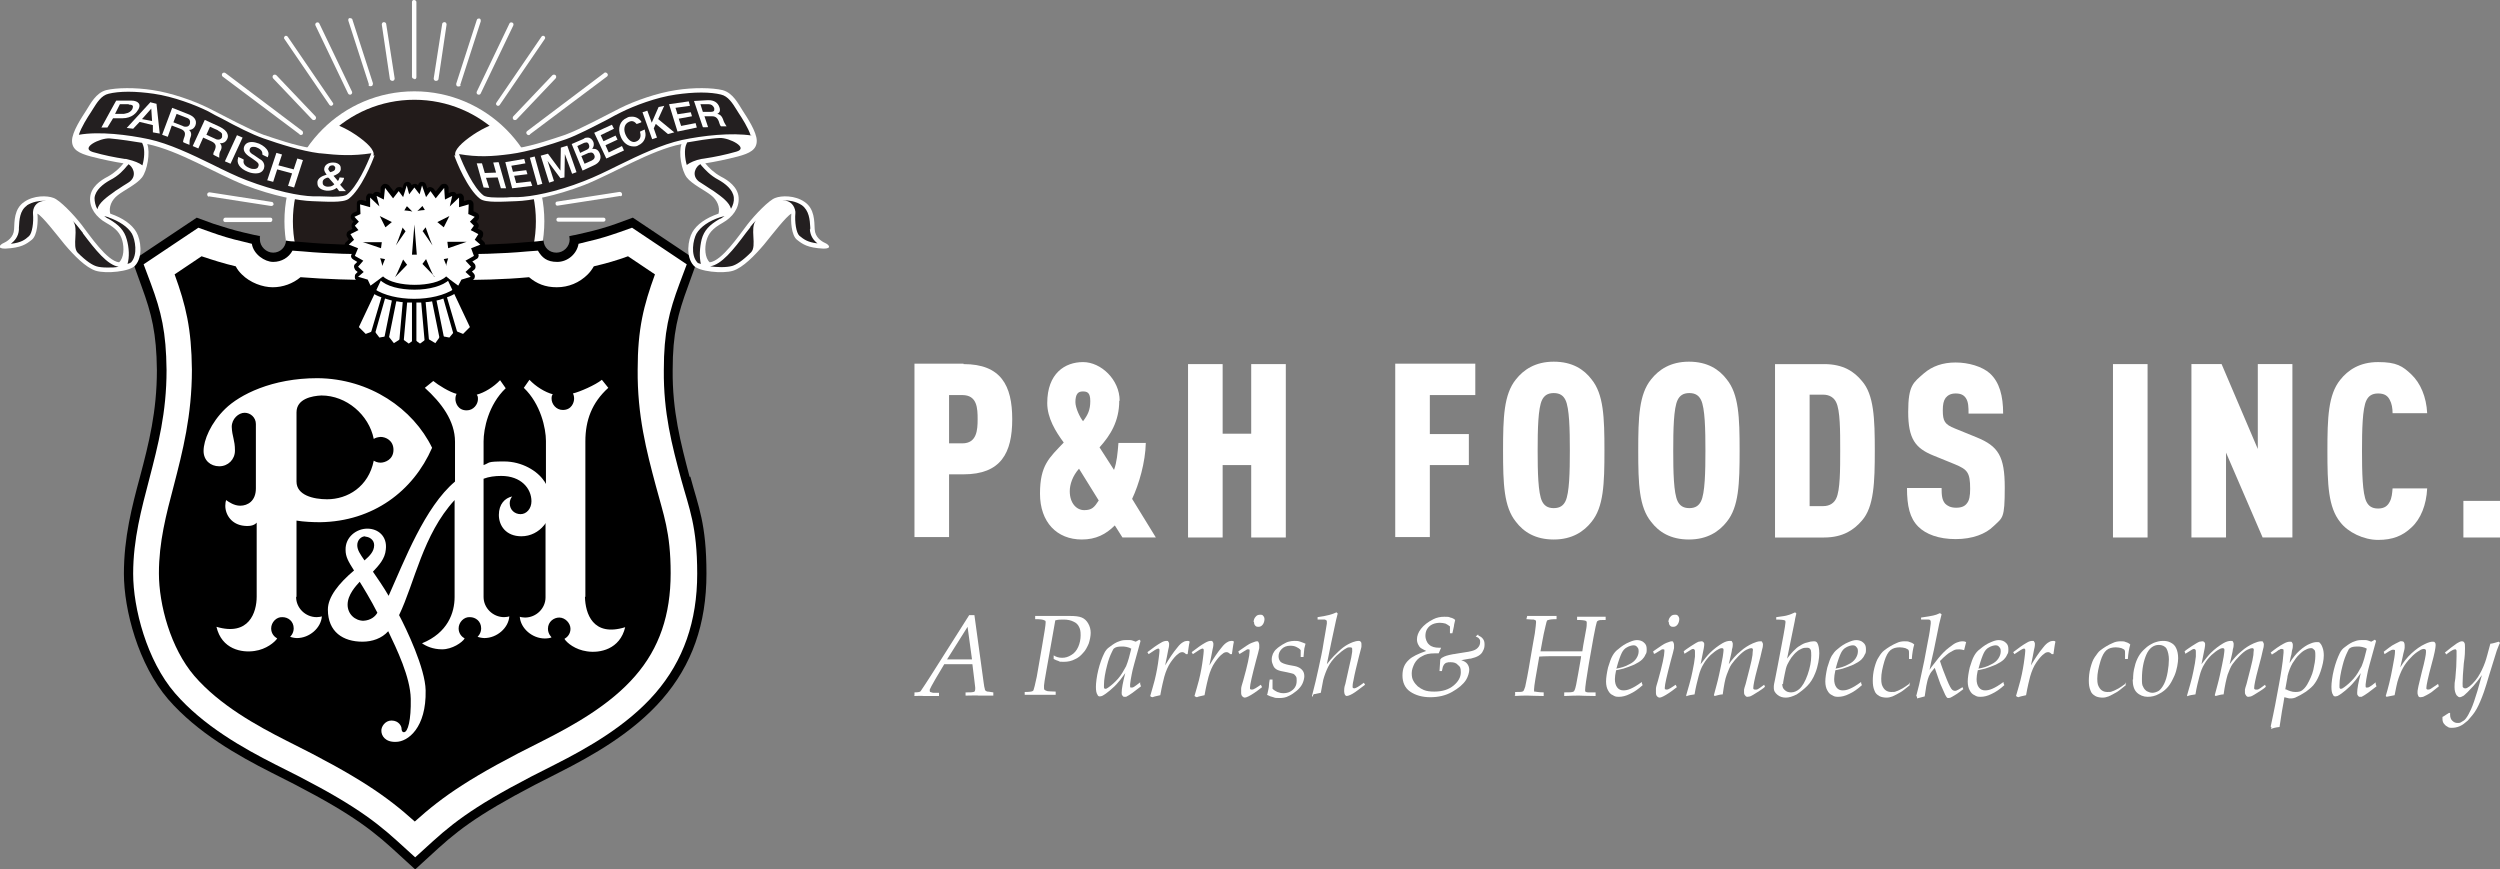 <?xml version="1.0" encoding="UTF-8"?>
<svg xmlns="http://www.w3.org/2000/svg" version="1.1" viewBox="0 0 621.4 216">
  <rect x="0" y="0" width="621.4" height="216" fill="#808080" stroke="none"/>
  <defs>
    <style>
      .cls-1, .cls-2 {
        fill-rule: evenodd;
      }

      .cls-1, .cls-3 {
        fill: #fff;
      }

      .cls-4 {
        fill: #221b1a;
      }

      .cls-5 {
        fill: #231f20;
      }
    </style>
  </defs>
  <!-- Generator: Adobe Illustrator 28.7.9, SVG Export Plug-In . SVG Version: 1.2.0 Build 218)  -->
  <g>
    <g id="Layer_1">
      <g>
        <path class="cls-3" d="M239.5,90.5c9.3,0,12.1,5.3,12.1,13.7s-2.8,13.7-12.1,13.7h-3.6v15.6h-8.6v-43.1h12.2ZM235.9,98.2v12h3.3c3.6,0,3.8-3.3,3.8-6s-.1-6-3.8-6h-3.3Z"/>
        <path class="cls-3" d="M278.2,99.6c0,5.1-2.2,8.6-4.9,11.6l3.6,5.6c.7-1.9.9-4.2,1.1-6.7h6.8c-.1,4.8-1.7,10.3-3.4,13.9l5.9,9.6h-8.3l-1.9-3c-2.2,2.2-4.7,3.5-8.2,3.5-6.2,0-10.4-4.3-10.4-11.4s2.3-8.9,5.9-12.7c-2-2.7-4.1-6.1-4.1-9.8,0-7.4,4.4-10.2,8.9-10.2s9.1,4.4,9.1,9.6ZM268.2,116.5c-1.6,1.8-2.3,3.9-2.3,5.6,0,3,1.7,4.7,3.6,4.7s2.5-.7,3.6-2.4l-4.9-7.9ZM267.3,99.9c0,1.5,1.1,3.8,1.9,4.8,1.2-1.6,1.8-2.8,1.8-5s-.8-2.4-1.9-2.4-1.8.6-1.8,2.7Z"/>
        <path class="cls-3" d="M319.6,133.6h-8.6v-18h-7.1v18h-8.6v-43.1h8.6v17.3h7.1v-17.3h8.6v43.1Z"/>
        <path class="cls-3" d="M366.7,98.2h-11.3v9.7h9.7v7.7h-9.7v17.9h-8.6v-43.1h19.9v7.7Z"/>
        <path class="cls-3" d="M376.8,129.7c-3-3.7-3.2-9.4-3.2-17.7s.2-14,3.2-17.7c1.9-2.4,4.8-4.4,9.4-4.4s7.5,1.9,9.4,4.4c3,3.7,3.2,9.4,3.2,17.7s-.2,14-3.2,17.7c-1.9,2.4-4.8,4.4-9.4,4.4s-7.5-1.9-9.4-4.4ZM389.1,124.6c1-2,1.1-7.4,1.1-12.6s-.1-10.6-1.1-12.6c-.5-1-1.3-1.7-2.9-1.7s-2.4.7-2.9,1.7c-1,2-1.1,7.4-1.1,12.6s.1,10.6,1.1,12.6c.5,1,1.3,1.7,2.9,1.7s2.4-.7,2.9-1.7Z"/>
        <path class="cls-3" d="M410.4,129.7c-3-3.7-3.2-9.4-3.2-17.7s.2-14,3.2-17.7c1.9-2.4,4.8-4.4,9.4-4.4s7.5,1.9,9.4,4.4c3,3.7,3.2,9.4,3.2,17.7s-.2,14-3.2,17.7c-1.9,2.4-4.8,4.4-9.4,4.4s-7.5-1.9-9.4-4.4ZM422.8,124.6c1-2,1.1-7.4,1.1-12.6s-.1-10.6-1.1-12.6c-.5-1-1.3-1.7-2.9-1.7s-2.4.7-2.9,1.7c-1,2-1.1,7.4-1.1,12.6s.1,10.6,1.1,12.6c.5,1,1.3,1.7,2.9,1.7s2.4-.7,2.9-1.7Z"/>
        <path class="cls-3" d="M453.4,90.5c4.8,0,7.5,1.9,9.4,4.2,3,3.4,3.2,9.4,3.2,17.3s-.2,14-3.2,17.4c-1.9,2.2-4.6,4.2-9.4,4.2h-12.2v-43.1h12.2ZM449.8,98.2v27.6h3.4c1.6,0,2.7-.8,3.2-1.9,1-2,1-7.2,1-12s0-9.9-1-11.9c-.5-1.1-1.6-1.9-3.2-1.9h-3.4Z"/>
        <path class="cls-3" d="M494.6,92.8c2.4,2.2,3.3,5.6,3.3,10h-8.6c0-1.5,0-2.9-.7-3.9-.5-.7-1.2-1.1-2.5-1.1s-2,.5-2.5,1.1c-.5.7-.7,1.6-.7,3.1,0,2.7.5,3.5,3,4.5l5.4,2.2c5.4,2.2,7,4.7,7,12.5s-.5,7.4-2.8,9.6c-1.9,1.9-5.2,3.2-9.4,3.2s-7.4-1.2-9.3-3.1c-2.1-2.1-2.8-5.1-2.8-9.6h8.6c0,1.8.1,3,.9,3.9.5.5,1.3,1,2.7,1s2.2-.4,2.7-1.1c.6-.7.8-1.9.8-3.6,0-4.1-.7-4.8-3.8-6.1l-5.4-2.2c-4.4-1.8-6.2-4.1-6.2-10.8s1.3-7.3,3.9-9.6c2.1-1.8,4.7-2.7,7.9-2.7s6.6,1,8.5,2.7Z"/>
        <path class="cls-3" d="M533.8,133.6h-8.6v-43.1h8.6v43.1Z"/>
        <path class="cls-3" d="M569.7,133.6h-7.3l-9.1-21.1v21.1h-8.6v-43.1h7.5l9,21.1v-21.1h8.6v43.1Z"/>
        <path class="cls-3" d="M599.4,93.1c2.2,2.1,3.7,5.5,3.9,9.6h-8.6c0-1.2-.2-2.4-.7-3.3-.5-1-1.3-1.6-2.9-1.6s-2.4.7-2.9,1.7c-1,2-1.1,7.4-1.1,12.6s.1,10.6,1.1,12.6c.5,1,1.3,1.7,2.9,1.7s2.4-.7,2.9-1.7c.5-.9.6-2.1.7-3.3h8.6c-.2,4.1-1.6,7.6-3.9,9.7-2.2,2.1-4.7,3.1-8.3,3.1s-7.5-1.9-9.4-4.4c-3-3.7-3.2-9.4-3.2-17.7s.2-14,3.2-17.7c1.9-2.4,4.8-4.4,9.4-4.4s6.1,1,8.3,3.1Z"/>
        <path class="cls-3" d="M621.4,133.6h-9.1v-9.1h9.1v9.1Z"/>
      </g>
      <g>
        <path class="cls-3" d="M70.7,55c0-17.9,14.5-32.3,32.3-32.3s32.3,14.5,32.3,32.3-14.5,32.3-32.3,32.3-32.3-14.5-32.3-32.3h0Z"/>
        <path class="cls-4" d="M103,85.2c-16.6,0-30.2-13.5-30.2-30.2s13.5-30.2,30.2-30.2,30.2,13.5,30.2,30.2-13.5,30.2-30.2,30.2h0Z"/>
        <path d="M171.4,118.5c-2.2-8.4-4.3-16.3-4.2-26.5,0-9.2,1.3-14,3.8-20.8l2.3-6.4-16-10.7-4.1,1.5c-2.5.9-5,1.6-7.6,2.2l-2.6.6s-.7.1-1.5.3c0,.3.1.5.1.8,0,1.8-1.5,3.3-3.3,3.3s-3.1-1.3-3.2-3c-1,.1-1.7.2-1.7.2l-2.7.2c-6.2.6-13.3.7-18.1.7h-19c-4.8,0-11.9-.1-18.1-.7l-2.6-.2s-.8,0-1.8-.2c-.1,1.7-1.5,3-3.2,3s-3.3-1.5-3.3-3.3,0-.6.1-.8c-.8-.2-1.5-.3-1.5-.3l-2.6-.6c-2.6-.6-5.1-1.4-7.6-2.2l-4.1-1.5-16,10.7,2.3,6.4c2.5,6.8,3.7,11.6,3.8,20.8,0,10.3-2,18.2-4.2,26.5-2,7.4-4,15.1-4,24.1s3.6,22.6,11,31.2c7.3,8.4,17.5,14.1,25.6,18.2,17.3,8.6,23.7,13.1,30,18.8l5.8,5.3,5.8-5.3c6.3-5.7,12.6-10.1,30-18.8,8.1-4.1,18.3-9.8,25.6-18.2,7.4-8.5,11-18.7,11-31.2s-2-16.6-4-24.1h0Z"/>
        <path class="cls-3" d="M169.3,119.1c-2.3-8.5-4.4-16.5-4.3-27.1,0-9.5,1.3-14.5,3.9-21.5l1.8-4.8-13.6-9.1-3.1,1.1c-2.6.9-5.1,1.7-7.8,2.3l-2.4.6c-.4,2.5-2.7,4.5-5.3,4.5s-3.8-1.1-4.8-2.8h0l-2.7.2c-6.3.6-13.4.7-18.3.7h-19c-4.8,0-12-.1-18.3-.7l-2.7-.2h0c-.9,1.7-2.7,2.8-4.8,2.8s-4.9-1.9-5.3-4.5l-2.4-.6c-2.7-.6-5.3-1.4-7.8-2.3l-3.1-1.1-13.6,9.1,1.8,4.8c2.6,7,3.8,12,3.9,21.5,0,10.6-2.1,18.6-4.3,27.1-1.9,7.3-4,14.9-4,23.5s3.4,21.6,10.4,29.7c7,8.1,17,13.7,24.9,17.7,17.6,8.7,24,13.3,30.4,19.1l4.4,4,4.4-4c6.4-5.8,12.9-10.4,30.4-19.1,7.9-4,17.9-9.6,24.9-17.7,7-8.1,10.4-17.9,10.4-29.7s-2-16.2-4-23.5h0Z"/>
        <path d="M93.5,69.6c-5.6,0-12.6-.2-18.8-.7-1.9,1.6-4.4,2.5-6.9,2.5s-5.6-1.1-7.7-3.2c-.6-.6-1.1-1.2-1.5-2-3-.7-5.8-1.6-8.5-2.5l-6.7,4.5c2.8,7.7,4.2,13.5,4.3,23.7,0,11.4-2.3,20.3-4.5,28.8-1.9,7.2-3.7,14-3.7,21.8s2.9,18.6,8.8,25.5c6.3,7.3,15.6,12.4,22.9,16.1,17.9,8.9,24.9,13.8,31.9,20.1,7-6.3,14-11.2,31.9-20.1,7.3-3.7,16.6-8.8,22.9-16.1,6-6.9,8.8-15.2,8.8-25.5s-1.8-14.6-3.7-21.8c-2.3-8.6-4.6-17.4-4.5-28.8,0-10.2,1.5-16,4.3-23.7l-6.7-4.5c-2.7,1-5.5,1.8-8.5,2.5-.4.7-.9,1.4-1.5,2-2.1,2.1-4.8,3.2-7.7,3.2s-5-.9-6.9-2.5c-6.2.6-13.2.7-18.8.7h-19.1Z"/>
        <path class="cls-3" d="M73.7,102.5c0-3.4,3.9-4.1,6.2-4.2,6.2,0,11.8,4.8,13,10.8.5-.3.8-.4,1.7-.5,1.3,0,3.2.9,3.2,3.2,0,2.5-2.2,3.2-3.2,3.2-.8,0-1.4-.3-1.7-.5-1.3,6.5-6.5,9.6-11.6,9.6-3.4,0-7.6-1-7.6-4.4v-17.3h0ZM73.7,148.3c0-6,0-14.5,0-18.9,1.8.3,4,.4,5.9.4,13.1-.2,23.1-7.7,27.8-18.5-4.7-9.7-15.5-17.2-28.5-17.3-11.3,0-19.3,4.1-22.9,7.6-3.6,3.5-5.4,7.8-5.4,10.5,0,2.3,1.7,3.8,3.9,3.8,2.2,0,3.9-1.7,3.9-3.9,0-2.7-.7-3.4-.8-5.9,0-2,1.7-3.5,3.2-3.5,1.5,0,2.8,1.2,2.8,2.8,0,.5,0,14.8,0,16,0,3.1-2,4.3-3.9,4.3-1.5,0-2.8-.9-3.5-1.4-.1.3-.2.8-.2,1.4,0,2.3,1.6,4.7,4.7,5,1.8.2,2.7-.3,3.1-.8,0,5.3,0,13,0,18.4,0,3.9-1.9,9.9-10,7.5,1.3,5.6,6.3,6.5,9.5,6,2.9-.4,5-2.2,5.6-3.1-.7-.4-1.5-1.2-1.5-2.5,0-1.5,1.3-2.9,2.8-2.8,1.4,0,2.8,1,2.8,2.8,0,1.3-.9,2.1-.9,2.1.3.1,1.1.3,1.7.3,3.1,0,6-2.5,6.2-5.4-.2.1-.9.2-1.3.2-2.8,0-5.1-2.3-5.1-5h0ZM90.4,154.3c-2.2,0-4-1.7-4-4,0-2.5,2.1-4.7,3-5.7.7,1.1,2.9,4.7,4.4,7.7-.5.9-1.6,1.9-3.5,2h0ZM90.8,133.4c.9,0,2.2.7,2.2,2.1,0,1.7-1.3,2.8-2.4,3.8-1.1-1.6-1.8-2.6-1.8-3.8,0-1.2.9-2.2,2-2.2h0ZM145.5,148.3c0-6.1,0-33.4,0-38.6,0-5.2,1.6-9.6,5.7-13.3l-1.6-2c-1.6,1.3-5.5,3-7.2,3.4.2.3.3.8.3,1.3,0,.9-.6,2.8-2.8,2.8-1.7,0-2.8-1.5-2.8-2.8,0-.7.1-.8.3-1.1-1.9-.5-4.2-1.9-5.8-3.6l-1.4,2c4.2,4,5.5,10.1,5.5,13.2s0,5.3,0,10.7c-.2-.3-.3-.6-.5-.8-1.6-2.4-5.4-4.8-9.9-4.8s-3.4.3-5.1.9c0-3,0-5.2,0-5.9,0-3.1,1.2-9.1,5.5-13.2l-1.4-2c-1.6,1.7-3.9,3.1-5.8,3.6.2.3.3.4.3,1.1,0,1.3-1.1,2.8-2.8,2.8-2.2,0-2.8-1.9-2.8-2.8,0-.5.1-1,.3-1.3-1.7-.4-4.6-2.2-5.8-3.2l-2.1,1.7c4.1,3.7,7.5,8.2,7.5,13.4,0,1.6,0,5.4,0,9.9,0,0,0,0,0,0-7.5,6.3-12.6,19.7-16.5,28.4-1.2-2.1-2.8-4.4-3.9-6,1.5-1.6,3-3.2,3.2-5.5.4-3.3-1.9-5.2-4.6-5.2s-5.5,2.1-5.4,5.3c0,1.7.7,2.9,2.1,5.1-3.8,3.2-6.5,6.6-6.5,9.7,0,5.6,3.8,8,8.6,8,2.4,0,4.8-.8,6.4-2.6,2.1,4.4,5.5,11.4,5.6,16.8.1,5.3-.7,8.3-1.7,8.3-.5,0-.6-.6-.6-1,0-.4-.6-1.9-2.5-1.9-1.6,0-2.6,1.6-2.5,2.6,0,1.1.9,2.8,3.6,2.7,3,0,7.6-3.5,7.4-12.8-.1-5.5-4.8-15.3-6.6-18.7,3.9-8.1,5.9-20,13.8-28.6h0c0,9.5,0,20.5,0,24.1,0,3.9-1.7,8.9-8.1,11.5,1,.7,2.7,1.5,5,1.5,2.5,0,5-1.7,5.6-2.7-.7-.4-1.5-1.2-1.5-2.5,0-1.5,1.3-2.9,2.8-2.8,1.4,0,2.8,1,2.8,2.8,0,1.3-.9,2.1-.9,2.1.3.1,1.1.3,1.7.3,3.1,0,6-2.5,6.2-5.4-.2.1-.9.2-1.3.2-2.8,0-5.1-2.3-5.1-5,0-4.7,0-19.4,0-29.4,1.3-.5,2.8-.7,4.4-.7,4.9,0,7.5,3.1,7.5,6.3,0,1.8-1.2,3.2-2.7,3.2-1.4,0-2.7-1-2.7-2.7,0-.6.2-1.2.6-1.7-1.8.4-3.3,1.9-3.3,4.6s1.8,5.3,5.6,5.3c2.3,0,4.3-1.1,5.6-2.7.2-.2.3-.4.4-.6,0,7.7,0,15.3,0,18.5,0,2.7-2.3,5-5.1,5-.4,0-1.1-.1-1.3-.2.2,2.9,3.1,5.4,6.2,5.4.6,0,1.5-.1,1.7-.3,0,0-.9-.8-.9-2.1,0-1.8,1.5-2.8,2.8-2.8,1.5,0,2.8,1.4,2.8,2.8,0,1.3-.8,2.1-1.5,2.5.6,1,2.7,2.7,5.6,3.1,3.2.5,8.2-.5,9.5-6-8.1,2.5-9.9-3.5-10-7.5h0Z"/>
        <path class="cls-2" d="M104.4,86.5c-.2,0-.5,0-.6-.2l-.7-.5-.7.5c-.2.1-.4.2-.6.2s-.5,0-.6-.2l-1.2-.9-1.4.9c-.2.1-.4.2-.6.2-.3,0-.7-.2-.9-.4l-.9-1.3-1.5.3c0,0-.1,0-.2,0-.3,0-.6-.2-.9-.4l-.9-1.1-1.3.5c-.1,0-.3,0-.4,0-.3,0-.6-.1-.8-.3l-1.7-1.7c-.3-.3-.4-.8-.2-1.2l4-8.8s0,0,0,0c0,0-.2,0-.3,0-.3,0-.6-.3-.7-.6l-.5-1.1-1.9-.6c-.4-.1-.7-.4-.7-.8,0-.4,0-.8.3-1l.4-.4-.5-.4c-.2-.2-.3-.5-.4-.8,0-.3,0-.6.3-.8l.5-.5-1-.6c-.5-.3-.7-.8-.4-1.3l.3-.8-1.3-.5c-.4-.1-.6-.5-.7-.8s0-.7.4-1l.6-.6-.4-.6c-.2-.3-.2-.6-.1-.9,0-.3.3-.5.6-.7l.8-.4h0c-.3-.5-.3-1.1,0-1.5l.3-.3-.4-.4c-.3-.3-.4-.6-.3-1,0-.3.3-.6.6-.8l.9-.4v-1.7c0-.4,0-.7.3-.9.2-.1.4-.2.7-.2s.2,0,.3,0l1,.3v-.9c0-.4.3-.8.6-1,.1,0,.3,0,.4,0,.2,0,.5,0,.7.2,0-.2.2-.3.3-.4.2-.2.4-.2.7-.2s.3,0,.5.1l.4.2v-1.4c.2-.4.5-.8.9-.9.1,0,.2,0,.3,0,.3,0,.7.2.9.4l1.2,1.5.5-.7c.2-.3.5-.4.9-.4h0c.3,0,.5,0,.7.3l.3-.9c.1-.4.6-.7,1-.7h0c.5,0,.9.4,1,.8h0c.2-.1.5-.3.8-.3s.6.1.8.4h0c.1-.6.5-.9,1-.9h0c.5,0,.9.3,1,.7l.3.9c.2-.2.4-.3.7-.3h0c.3,0,.7.2.9.4l.5.7,1.2-1.5c.2-.3.5-.4.9-.4s.2,0,.3,0c.4.1.7.5.8.9v1.4c.1,0,.5-.2.5-.2.2,0,.3-.1.5-.1.2,0,.5,0,.7.2.1.1.3.3.3.4.2-.1.4-.2.7-.2s.3,0,.4,0c.4.2.7.6.7,1v.9l1-.3c.1,0,.2,0,.3,0,.2,0,.5,0,.7.2.3.2.4.6.4.9v1.7c0,0,.8.4.8.4.3.1.5.4.6.8,0,.3,0,.7-.3,1l-.4.4.3.3c.4.4.4,1,0,1.4h0c0,0,.8.4.8.4.3.1.5.4.6.7,0,.3,0,.6-.1.9l-.4.6.6.6c.3.2.4.6.4,1s-.3.7-.7.8l-1.3.5.3.8c.2.5,0,1.1-.5,1.3l-1,.6.5.5c.2.2.3.5.3.8,0,.3-.1.6-.4.8l-.5.4.4.4c.3.3.4.7.3,1,0,.4-.4.7-.7.8l-1.9.6-.5,1.1c-.1.3-.4.5-.7.6,0,0-.2,0-.3,0s0,0,0,0l4,8.8c.2.4.1.9-.2,1.2l-1.7,1.7c-.2.2-.5.3-.8.3s-.3,0-.4,0l-1.3-.5-.9,1.1c-.2.3-.5.4-.9.4s-.1,0-.2,0l-1.5-.3-.9,1.3c-.2.3-.5.4-.9.4s-.4,0-.6-.2l-1.4-.9-1.2.9c-.2.1-.4.2-.6.2h0Z"/>
        <polygon class="cls-1" points="103 46.6 104.3 48.3 104.9 46.1 105.9 49 107 47.5 108.3 49.3 110.4 46.7 110.6 49.6 112.4 48.7 111.8 51.3 114.1 49.1 114.1 51.5 116.5 50.8 116.4 53.2 118 53.9 116.8 55.1 117.8 56.1 117 57.2 118.9 58.2 118 59.6 119.4 60.8 117.1 61.7 117.8 63.6 115.7 64.8 117.1 66.3 115.7 67.6 117 68.8 114.7 69.5 113.9 71 110.9 68.8 116.8 81.3 115.1 83 113.1 82.2 111.7 83.9 109.5 83.5 108.2 85.3 106.2 84.1 104.4 85.4 103 84.4 101.6 85.4 99.8 84.1 97.9 85.3 96.5 83.5 94.3 83.9 93 82.2 90.9 83 89.2 81.3 95.1 68.8 92.1 71 91.4 69.5 89 68.8 90.4 67.6 89 66.3 90.3 64.8 88.2 63.6 89 61.7 86.7 60.8 88 59.6 87.1 58.2 89.1 57.2 88.2 56.1 89.2 55.1 88.1 53.9 89.6 53.2 89.5 50.8 92 51.5 92 49.1 94.3 51.3 93.6 48.7 95.4 49.6 95.7 46.7 97.7 49.3 99.1 47.5 100.2 49 101.1 46.1 101.7 48.3 103 46.6 103 46.6"/>
        <path d="M103,72c-3.5,0-7-.8-8.6-2.5l.8-.8c2.9,2.8,12.9,2.8,15.7,0l.8.8c-1.6,1.6-5.1,2.5-8.6,2.5h0Z"/>
        <path class="cls-2" d="M103,55.8l-.6,7.5h1.2l-.6-7.5h0ZM110.3,56.5l1.4-2.8-3,1.5,1.6,1.3h0ZM111.4,61.7l4.6-1.6h-4.8c0,.1.2,1.6.2,1.6h0ZM107.9,68.8c-.6-1-2-4.4-2-4.4l-.9,1.2,3,3.1h0ZM105.1,57.5l2.4,3.5c-.5-1-1.7-4.5-1.7-4.5l-.8,1h0ZM103.6,52.5c.4-.2,2-.3,2-.3l-.6-1-1.3,1.3h0ZM111,66.1l-.7-1.7,1.1-.2s-.5,1.5-.5,1.9h0ZM97.4,55.2l-3-1.5,1.4,2.8,1.6-1.3h0ZM94.9,60.2h-4.8c0-.1,4.6,1.5,4.6,1.5l.2-1.5h0ZM101.1,65.7l-.9-1.2s-1.4,3.4-2,4.4l3-3.1h0ZM100.1,56.5s-1.2,3.5-1.7,4.5l2.4-3.5-.8-1h0ZM101.1,51.3l-.6,1s1.5.1,2,.3l-1.3-1.3h0ZM94.6,64.2l1.1.2-.7,1.7c0-.5-.5-1.9-.5-1.9h0Z"/>
        <path d="M112.9,83.7l1-.3-2.8-9.5c.9-.3,1.7-.7,2.4-1.2l-.6-.9c-4.9,3.3-15,3.3-19.9,0l-.6.9c.7.5,1.5.9,2.4,1.2l-2.8,9.5,1,.3,2.7-9.5c.5.2,1.1.3,1.7.5l-2,9.9,1.1.2,2-9.9c.5,0,1,.2,1.6.2l-.9,10.2h1.1c0,0,.9-10.1.9-10.1.4,0,.8,0,1.2,0v10.5h1.1v-10.5c.4,0,.8,0,1.2,0l.9,10.2h1.1c0,0-.9-10.3-.9-10.3.5,0,1-.1,1.6-.2l2,9.9,1.1-.2-2-9.9c.6-.1,1.2-.3,1.7-.5l2.7,9.5h0Z"/>
        <path class="cls-3" d="M93.1,38.6c-.5,1.5-3.3,8.4-6.4,10.8-1.4,1.1-5.8.7-9.1.6-3.3-.1-9.5-1.2-16.8-4-7.3-2.9-16.4-8.6-24.2-10.2.8,2.1,0,6.6-1.3,8.3-1.3,1.7-4.5,3.2-6,4.4-1.6,1.2-2.3,3-1.9,4.6,3.2,1.1,5.4,2.7,6.5,4.6,1.1,1.9,1.7,6.1-.3,8.3-1.3,1.5-7.2,2.1-9.8,1.3-2.5-.8-5.4-3.8-7.7-6.5-2.2-2.7-5.5-7-6.8-7.7.2,1.8,0,5.4-1.4,6.5-1.4,1.1-2.6,2-6.6,2.2-2.2,0-1.3-1-.4-1.4.9-.4,2.5-1.4,2.6-3.4.1-2,0-5.1,2.5-6.8,2.4-1.7,5.8-1.6,7.3-1,1.5.5,5,4.1,7,6.7,2,2.6,6.3,9,9.3,9.3,1.2-1.1,1.3-3.6.8-5.4-.5-1.8-1.5-3-4-4.4-2.5-1.4-4.2-3.7-4-6.3.2-2.6,2.6-4.3,4.4-5.2,1.8-1,3-2.2,3.9-3.3-2.5-.4-5-.9-8.1-1.7-3-.8-4.7-1.7-4.7-3.9,0-2.2,2.4-5.8,3.5-7.5,1.1-1.7,2.4-4.4,5-5.1,2.6-.6,7.1-.7,11.6,0,4.6.7,10.1,2.6,13.9,4.5,3.8,1.9,9.8,5.2,13.6,6.6,3.3,1.1,7.6,2.6,11.7,3.3.8-1.4,5.7-6.1,5.7-6.1,0,0,2.7.9,5.5,2.8,2.8,1.9,4.9,3.9,4.4,5.2h0Z"/>
        <path class="cls-3" d="M112.9,38.6c.5,1.5,3.3,8.4,6.4,10.8,1.4,1.1,5.8.7,9.1.6,3.3-.1,9.5-1.2,16.8-4,7.3-2.9,16.4-8.6,24.2-10.2-.8,2.1,0,6.6,1.3,8.3,1.3,1.7,4.5,3.2,6,4.4,1.6,1.2,2.3,3,1.9,4.6-3.2,1.1-5.4,2.7-6.5,4.6-1.1,1.9-1.7,6.1.3,8.3,1.3,1.5,7.2,2.1,9.8,1.3,2.5-.8,5.4-3.8,7.7-6.5,2.2-2.7,5.5-7,6.8-7.7-.2,1.8,0,5.4,1.4,6.5,1.4,1.1,2.6,2,6.6,2.2,2.2,0,1.3-1,.4-1.4-.9-.4-2.5-1.4-2.6-3.4-.1-2,0-5.1-2.5-6.8-2.4-1.7-5.8-1.6-7.3-1-1.5.5-5,4.1-7,6.7-2,2.6-6.3,9-9.3,9.3-1.2-1.1-1.3-3.6-.8-5.4.5-1.8,1.5-3,4-4.4,2.5-1.4,4.2-3.7,4-6.3-.2-2.6-2.6-4.3-4.4-5.2-1.8-1-3-2.2-3.9-3.3,2.5-.4,5-.9,8.1-1.7,3-.8,4.7-1.7,4.7-3.9,0-2.2-2.4-5.8-3.5-7.5-1.1-1.7-2.4-4.4-5-5.1-2.6-.6-7.1-.7-11.6,0-4.6.7-10.1,2.6-13.9,4.5-3.8,1.9-9.8,5.2-13.6,6.6-3.3,1.1-7.6,2.6-11.7,3.3-.8-1.4-5.7-6.1-5.7-6.1,0,0-2.7.9-5.5,2.8-2.8,1.9-4.9,3.9-4.4,5.2h0Z"/>
        <path class="cls-3" d="M119.5,23.2l8.1-16.9c.1-.3,0-.6-.3-.7-.3-.1-.6,0-.7.3l-8.1,16.9c-.1.3,0,.6.3.7.3.1.6,0,.7-.3M114.4,21.1l5.1-15.8c0-.3,0-.6-.3-.7-.3,0-.6,0-.7.4l-5.1,15.8c0,.3,0,.6.4.7.3,0,.6,0,.7-.3M108.4,20.1c.3,0,.6-.2.6-.5l2-13.5c0-.3-.2-.6-.5-.6-.3,0-.6.2-.6.5l-2.1,13.5c0,.3.2.6.5.6M138.8,54.1c-.3,0-.5.2-.5.5,0,.3.2.5.5.5h11.2c.3,0,.5-.2.5-.5,0-.3-.2-.5-.5-.5h-11.2M154.2,48.8c.3,0,.5-.3.4-.6,0-.3-.3-.5-.6-.5l-15.5,2.4c-.3,0-.5.3-.4.6,0,.3.3.5.6.4l15.5-2.4M131.7,33.4l19.2-14.4c.2-.2.3-.5,0-.8-.2-.2-.6-.3-.8,0l-19.1,14.4c-.2.2-.3.5,0,.8.2.2.5.3.8,0M124.2,26.1l11.2-16.4c.2-.2.1-.6-.1-.7-.2-.2-.6-.1-.7.1l-11.2,16.4c-.2.2-.1.6.1.7.2.2.6.1.7-.1M128.4,29.7l9.7-10.2c.2-.2.2-.6,0-.8-.2-.2-.6-.2-.8,0l-9.7,10.2c-.2.2-.2.6,0,.8.2.2.6.2.8,0M86.5,23.2c.1.3.5.4.7.3.3-.1.4-.5.3-.7l-8.1-16.9c-.1-.3-.4-.4-.7-.3-.3.1-.4.5-.3.7l8.1,16.9M91.6,21.1c0,.3.4.4.7.3.3,0,.4-.4.4-.7l-5.1-15.8c0-.3-.4-.4-.7-.4-.3,0-.4.4-.3.7l5.1,15.8M97.6,20.1c.3,0,.5-.3.5-.6l-2.1-13.5c0-.3-.3-.5-.6-.5-.3,0-.5.3-.5.6l2,13.5c0,.3.4.5.6.5M103,19.7c.3,0,.5-.2.5-.5V.5c0-.3-.3-.5-.6-.5s-.5.2-.5.5v18.6c0,.3.3.5.6.5M67.2,54.1h-11.2c-.3,0-.5.3-.5.6,0,.3.2.5.5.5h11.2c.3,0,.5-.3.5-.6s-.2-.5-.5-.5M51.9,48.8l15.5,2.4c.3,0,.6-.2.6-.4,0-.3-.2-.6-.4-.6l-15.5-2.4c-.3,0-.6.2-.6.5,0,.3.2.6.4.6M74.4,33.4c.2.2.6.2.8,0,.2-.2.1-.6,0-.8l-19.1-14.4c-.2-.2-.6-.2-.8,0-.2.2-.2.6,0,.8l19.2,14.4M81.9,26.1c.2.2.5.3.7.1.3-.2.3-.5.1-.7l-11.2-16.4c-.2-.2-.5-.3-.7-.1-.2.2-.3.5-.1.7l11.2,16.4M77.6,29.7l-9.7-10.2c-.2-.2-.2-.6,0-.8.2-.2.6-.2.8,0l9.7,10.2c.2.2.2.6,0,.8-.2.2-.6.2-.8,0"/>
      </g>
      <path class="cls-5" d="M175.1,39.4c2.6-.4,5.1-.9,7.9-1.7,3.3-.9-1.7-3.5-4.1-3.4-2.4.1-6.4.8-8.1,1.1-.1.2-.1.2-.3.7-.4,1.1-.3,3.2.2,4.9.8-.6,2.1-1.2,3.7-1.5.3,0,.5-.1.7-.1ZM174.4,41.2c0,0-.2-.2-.3-.4-1.1.5-2.4,2.7-.4,4.3.6.4,1.2.8,1.7,1.1.7.5,1.4.9,2,1.3,2,1.4,3.9,2.8,4.3,4.4.5-.9.8-1.8.7-2.8-.2-2-2.2-3.5-3.8-4.4-2.1-1.1-3.4-2.6-4.3-3.6ZM186.6,33.7c-.6-1.9-2.2-4.4-3-5.6-.2-.3-.4-.6-.5-.8-1-1.6-2.1-3.4-3.9-3.8-1.2-.3-2.9-.5-4.9-.5s-4.2.2-6.3.5c-4.9.7-10.4,2.8-13.6,4.4-1,.5-2.2,1.1-3.4,1.8-3.5,1.8-7.5,3.9-10.3,4.9-4.1,1.4-9.3,3.1-13.9,3.7-4.5.6-8,.8-12.7,0,1.1,2.9,3.6,8.4,6.1,10.3.3.2,1,.5,3.5.5s2.2,0,3.3-.1c.6,0,1.1,0,1.7,0,3.3-.1,9.4-1.2,16.5-4,2.6-1,5.5-2.4,8.5-3.9,5.3-2.6,10.8-5.2,15.8-6.3,5.2-1.1,12.3-1.9,17.4-1.1ZM201.4,57v-.5c-.1-1.9-.3-4.2-2.1-5.5-1.5-1-3.3-1.2-4.3-1.2s-.3,0-.5,0c2.1,0,3,1.4,3.2,2.8,0,.1,0,.2,0,.4-.2,2.1.2,4.9,1,5.6,1.1.9,2,1.6,4.5,1.9-.9-.7-1.8-1.8-1.9-3.5ZM179,54.4c.3-.1.9-.6,1.1-.7,0,0-.7.2-1.1.3-2.8.9-4.9,2.4-5.9,4.1-.8,1.5-1.5,5.2.2,7.1.1.2.5.3.9.4-.4-1.7-.3-4,.2-6.1.6-2.2,1.9-3.6,4.5-5.1ZM186.5,56.5c-.3.4-.7.9-1.1,1.4-3.1,4.2-6.1,7.9-8.9,8.3.8.1,1.8.2,2.8.2s2-.1,2.7-.3c1-.3,2.5-1.2,4.7-3.4,1.5-1.6-.4-6,1.2-7.9-.5.5-1,1.1-1.4,1.6ZM20.6,57.9c-.4-.5-.8-1-1.1-1.4-.4-.5-.9-1.1-1.4-1.6,1.6,1.9-.3,6.3,1.2,7.9,2.2,2.2,3.7,3.1,4.7,3.4.6.2,1.6.3,2.7.3s1.9,0,2.8-.2c-2.8-.4-5.8-4.2-8.9-8.3ZM6.7,51.1c-1.8,1.2-1.9,3.6-2,5.5v.5c-.1,1.7-1.1,2.8-2,3.5,2.6-.3,3.5-1,4.5-1.9.8-.7,1.2-3.4,1-5.6,0-.1,0-.3,0-.4.1-1.5,1.1-2.8,3.2-2.8-.2,0-.3,0-.5,0-1,0-2.8.2-4.3,1.2ZM28.6,47.5c.6-.4,1.3-.8,2-1.3.6-.4,1.2-.7,1.7-1.1,1.9-1.6.6-3.8-.4-4.3,0,.2-.2.3-.3.4-.8,1-2.1,2.5-4.3,3.6-1.6.9-3.6,2.4-3.8,4.4,0,.9.2,1.9.7,2.8.4-1.6,2.3-3,4.3-4.4ZM35.3,35.5c-1.7-.3-5.7-.9-8.1-1.1-2.4-.1-7.4,2.4-4.1,3.4,2.8.8,5.3,1.3,7.9,1.7.2,0,.5,0,.7.1,1.7.4,2.9.9,3.7,1.5.5-1.7.6-3.8.2-4.9-.2-.5-.2-.6-.3-.7ZM27,54c-.4-.1-1.1-.3-1.1-.3.2.2.8.6,1.1.7,2.6,1.5,3.9,2.9,4.5,5.1.6,2.1.7,4.4.2,6.1.4-.1.8-.3.9-.4,1.7-1.9,1-5.6.2-7.1-1-1.7-3.1-3.1-5.9-4.1ZM79.4,38.1c-4.6-.6-9.9-2.3-13.9-3.7-2.9-1-6.8-3-10.3-4.9-1.2-.6-2.4-1.2-3.4-1.8-3.2-1.6-8.7-3.7-13.6-4.4-2.1-.3-4.3-.5-6.3-.5s-3.7.2-4.9.5c-1.8.4-2.9,2.2-3.9,3.8-.2.3-.3.5-.5.8-.8,1.2-2.4,3.7-3,5.6,5.1-.9,12.2,0,17.4,1.1,5,1.1,10.5,3.7,15.8,6.3,3,1.5,5.9,2.9,8.5,3.9,7.1,2.7,13.1,3.9,16.5,4,.5,0,1.1,0,1.6,0,1.1,0,2.2.1,3.3.1,2.4,0,3.2-.3,3.5-.5,2.5-1.9,5-7.4,6.1-10.3-4.7.7-8.2.5-12.7,0Z"/>
      <g>
        <g>
          <path class="cls-3" d="M32,26c.5,0,.9.1,1,.3.1.2,0,.5-.1.8-.6,1.1-1.8,1.1-2.1,1.2h-2.2s1.2-2.4,1.2-2.4h2.2ZM34.4,27.2c.3-.6.4-1.1.1-1.5-.3-.4-.9-.7-1.9-.7h-3.7c0-.1-3.7,6.7-3.7,6.7h1.5s1.4-2.3,1.4-2.3h2.3c2.5,0,3.6-1.5,3.9-2.1h0Z"/>
          <path class="cls-3" d="M37.9,30.1l-2.6-.5,2.3-2.6h0s.2,3.1.2,3.1h0ZM37.3,25.5l-5.8,6.3,1.6.2,1.6-1.7,3.3.8v1.8s1.7.3,1.7.3l-.8-7.4-1.6-.4h0Z"/>
          <path class="cls-3" d="M46.2,29.2c.6.2.9.4,1,.8.1.2,0,.5,0,.8-.2.5-.5.7-1,.7-.2,0-.5,0-.8-.2l-2.3-.9.8-2.1,2.3.9h0ZM46.7,32.3h0s0,0,0,0c0,0,.1,0,.2,0h0c.8,0,1.4-.4,1.7-1.2.4-1.2-.3-2.2-2-2.8l-3.8-1.5-2.5,6.7,1.4.5,1-2.8,2.1.8c1.3.5,1.4,1.2.9,2.4-.1.3-.2.7-.2.9h0c0,.1,1.6.7,1.6.7v-.3c0-.4,0-1,.3-1.7.3-.8,0-1.5-.7-1.9h0Z"/>
          <path class="cls-3" d="M54.2,32.5c.5.2.9.5,1,.8,0,.2,0,.5,0,.8-.2.4-.5.6-.9.6-.2,0-.5,0-.8-.2l-2.2-1,.9-2,2.2,1h0ZM54.5,35.6h0c0,0,.2,0,.4,0h0c.5,0,1.2-.2,1.6-1.1.2-.4.2-.9,0-1.3-.2-.6-.9-1.2-1.9-1.7l-3.7-1.7-3,6.5,1.4.6,1.2-2.7,2,.9c1.3.6,1.3,1.3.8,2.4-.2.3-.3.7-.3.9h0c0,.1,1.5.8,1.5.8v-.3c0-.4,0-1,.4-1.6.5-1.1-.2-1.7-.5-1.9h0Z"/>
          <polygon class="cls-3" points="58.9 33.6 55.9 40.1 57.3 40.7 60.3 34.2 58.9 33.6 58.9 33.6"/>
          <path class="cls-3" d="M63.6,43.1h0s0,0,0,0h0ZM64.8,39.7c-.2-.1-.7-.5-1.6-1.1-.2-.1-.4-.3-.5-.3h0c-.6-.4-.8-.8-.6-1.3.1-.3.4-.5.8-.5.3,0,.6,0,1,.2,1,.4,1.4,1,1.3,1.7h0c0,.1,1.4.7,1.4.7v-.2c.2-.4.2-.9,0-1.3-.3-.7-1.1-1.4-2.2-1.9-.6-.2-1.2-.4-1.8-.4h0c-1,0-1.6.4-1.9,1.1-.3.8,0,1.6,1.1,2.4.3.2.6.4.9.6h0c.5.4.9.6,1.2.9.4.3.5.7.3,1.1-.1.4-.5.6-1,.6-.3,0-.7,0-1.1-.2-.8-.3-1.3-.7-1.5-1.2-.1-.3-.1-.6,0-.9h0c0-.1-1.4-.7-1.4-.7v.2c-.5,1.4.4,2.7,2.4,3.5.7.3,1.4.4,2,.4h0c.7,0,1.6-.2,2-1.2.2-.6.2-1.6-.9-2.3h0Z"/>
          <polygon class="cls-3" points="73 42.1 69.2 41.1 70.1 38.4 68.7 38 66.5 44.6 66.4 44.8 67.9 45.2 68.9 42.1 72.6 43.1 71.6 46.2 73.1 46.6 75.3 39.8 73.9 39.4 73 42.1 73 42.1"/>
          <path class="cls-3" d="M81.7,41.8c0-.4.4-.7.9-.7h0c.3,0,.5.1.6.3.1.1.2.3.1.5,0,.5-.5.7-1.2.9,0,0,0,0-.1-.1-.2-.3-.5-.6-.4-.9h0ZM81.4,44.2h.3c0,0,1.4,1.6,1.4,1.6h0c-.3.3-.7.6-1.5.6,0,0-.1,0-.2,0-.4,0-.8-.2-1-.4-.2-.2-.2-.5-.2-.8.1-.7.7-.9,1.3-1.1h0ZM84.6,45.8h0c.4-.3.7-.8.9-1.4v-.2c0,0-1.1-.1-1.1-.1h0c-.1.5-.3.7-.4.9l-1.1-1.3c.6-.2,1.7-.7,1.8-1.6,0-.4,0-.7-.2-1-.3-.4-.9-.7-1.6-.7,0,0-.1,0-.2,0-1.1,0-2,.6-2.1,1.5-.1.6.3,1.1.6,1.5h0s0,0,0,0c-1.4.4-2.2,1-2.3,1.8,0,.5,0,.9.3,1.3.4.5,1.1.8,2,.9.1,0,.2,0,.3,0h0c.8,0,1.5-.2,2.2-.7l.6.8h1.7c0,.1-1.4-1.5-1.4-1.5h0Z"/>
        </g>
        <g>
          <polygon class="cls-3" points="123.9 40.3 122.6 40.4 123.3 42.9 120.5 43 119.8 40.6 118.5 40.6 120.2 46.6 121.6 46.7 120.8 44.2 123.7 44.1 124.5 46.8 125.8 46.8 124 40.5 123.9 40.3 123.9 40.3"/>
          <polygon class="cls-3" points="128.3 45.5 127.8 43.7 131.1 43.3 130.8 42.3 127.5 42.7 127.1 41.2 130.6 40.6 130.3 39.5 125.6 40.3 127.3 46.8 132.3 46.2 131.9 45.1 128.3 45.5 128.3 45.5"/>
          <polygon class="cls-3" points="131.7 39.2 133.6 46 134.8 45.7 132.9 38.9 131.7 39.2 131.7 39.2"/>
          <polygon class="cls-3" points="139.4 36.7 139.3 42.4 136.2 38.2 134.4 38.7 136.5 45.4 137.7 45 136.1 40 139.3 44.3 140.3 44.1 140.4 38.3 142.2 43.2 143.3 42.8 141 36.2 139.4 36.7 139.4 36.7"/>
          <path class="cls-3" d="M146.4,38c.2,0,.4-.1.5-.1v-.2h0v.2c.5,0,.7.4.8.6.3.6,0,1.1-.6,1.4l-1.8.8-.8-1.9,1.8-.8h0ZM145.7,35.2v.2c.2,0,.5,0,.7.6.2.5,0,1-.5,1.2l-1.7.8-.7-1.7,1.7-.8c.2,0,.4-.1.5-.1v-.2h0ZM147.4,37c0,0-.2,0-.2,0,.4-.5.5-1.1.3-1.7-.3-.7-.8-1.1-1.4-1.1-.3,0-.7,0-1,.3l-3,1.3,2.7,6.6,2.8-1.3c1.4-.6,2-1.7,1.5-2.9-.4-1-1-1.2-1.5-1.2h0Z"/>
          <polygon class="cls-3" points="151.3 37.9 150.5 36.1 153.5 34.7 153 33.7 150 35.1 149.3 33.6 152.6 32 152.1 31 147.7 33 150.7 39.4 155.1 37.4 154.6 36.3 151.3 37.9 151.3 37.9"/>
          <path class="cls-3" d="M157.5,36.1h0s0,0,0,0h0ZM160.2,32.2l-1.1.5v.2c.3,1,0,1.8-.8,2.2-.2.1-.5.2-.7.2-.8,0-1.6-.7-2.1-1.8s-.5-2.6.8-3.2c.2-.1.5-.2.7-.2.5,0,.9.3,1.2.7h0c0,.1,1.2-.4,1.2-.4v-.2c-.6-.8-1.4-1.2-2.3-1.2-.4,0-.9,0-1.3.3-1.7.7-2.4,2.6-1.5,4.7.6,1.5,1.8,2.4,3.2,2.4h0c.4,0,.8,0,1.2-.3,1.4-.6,2.1-2.1,1.6-3.6v-.2h0Z"/>
          <polygon class="cls-3" points="165.1 26.3 163.7 26.6 162 30.5 160.9 27.5 159.7 27.9 162.1 34.6 163.3 34.2 162.5 31.9 163 30.8 166 33.3 166.1 33.3 167.6 32.9 163.6 29.6 165.1 26.3 165.1 26.3"/>
          <polygon class="cls-3" points="169.3 31.3 168.7 29.5 172 28.9 171.7 27.9 168.4 28.4 167.9 26.8 171.5 26.3 171.2 25.2 166.3 25.9 168.4 32.7 173.2 31.7 172.9 30.6 169.3 31.3 169.3 31.3"/>
          <path class="cls-3" d="M176.1,25.7v.2c.7,0,1.1.3,1.4.9.1.3,0,.6,0,.7-.1.2-.4.3-.8.3h-2s-.6-1.9-.6-1.9h1.9c0,0,0,0,.1,0v-.2h0ZM180.4,31.1c-.2-.3-.5-.8-.7-1.5-.3-.8-.8-1.2-1.4-1.3.4-.2.9-.6.5-1.7-.4-1.1-1.3-1.7-2.7-1.7,0,0-.2,0-.2,0l-3.4.2,2.2,6.5h0c0,.1,1.3,0,1.3,0l-.9-2.7h1.7c0,0,.2,0,.2,0,1,0,1.5.6,1.8,1.7.1.3.2.6.4.8h0c0,0,1.4,0,1.4,0l-.2-.3h0Z"/>
        </g>
      </g>
      <g>
        <path class="cls-3" d="M227.3,172.9v-.8c.8,0,1.3-.1,1.4-.2,0,0,.1,0,.2-.2,0,0,.4-.6,1-1.5l1.3-2,9.7-15.3h1.3l2.3,16.8c.1.8.2,1.3.3,1.6,0,.2.1.3.2.4s.2.1.4.2c0,0,.5,0,1.5.2v.8h-3.7c-.2-.1-1.3,0-3.2,0v-.8c1,0,1.6,0,1.9-.1.2,0,.3-.1.4-.2,0,0,.1-.3.1-.5s0-.3,0-.4l-.2-1.7-.5-4.1h-7l-2.2,3.7c-.8,1.4-1.3,2.3-1.4,2.6,0,.1,0,.2,0,.3s0,.2.1.3c0,0,.3.1.7.2.2,0,.7,0,1.5,0v.8h-3.8c-.6-.1-1.4,0-2.4,0ZM235.5,163.9h6.1l-1.1-8.1-5.1,8.1Z"/>
        <path class="cls-3" d="M254.7,172.9v-.9c1.1,0,1.8-.1,1.9-.2.1,0,.3-.2.3-.3.1-.2.4-1.4.8-3.3.1-.5.5-3,1.3-7.5.6-3.4.9-5.4.9-5.9s0-.5-.3-.6c-.3-.2-1-.3-2.3-.3v-.8c.1,0,.8,0,2.1,0,.7,0,1.4,0,2,0s1.3,0,2,0c1.2,0,2,0,2.5,0,1.3,0,2.3.1,3,.4s1.2.8,1.6,1.5c.4.7.6,1.5.6,2.3s-.2,1.8-.5,2.7c-.4.9-.8,1.7-1.4,2.3-.6.7-1.2,1.2-1.9,1.5-.9.5-1.8.7-2.9.7s-.9,0-1.3-.2c-.4-.1-.8-.3-1.2-.5v-.9c.6.4,1.3.6,2.1.6s1.5-.2,2.3-.7c.7-.4,1.3-1.1,1.7-2,.4-.9.6-1.9.6-2.9s-.1-1.5-.4-2.1c-.3-.6-.7-1-1.4-1.3-.6-.3-1.4-.5-2.4-.5s-1.3,0-2.1.2l-.9,5.1-1.3,7.3c-.4,2.2-.6,3.5-.6,3.8,0,.2,0,.4,0,.5,0,.3,0,.5.2.6.1.1.3.2.7.3.3,0,1,.1,2,.1v.8c-1.5,0-2.6,0-3.5,0s-1.7,0-4.2,0Z"/>
        <path class="cls-3" d="M283.4,170l.2.6-2.1,1.6c-.7.5-1.2.8-1.6,1-.1,0-.3,0-.4,0-.2,0-.3,0-.5-.3-.2-.2-.2-.4-.2-.7,0-1,.3-2.6.9-4.9h0c-.7.9-1.2,1.7-1.6,2.1-.7.9-1.5,1.6-2.2,2.2-.7.6-1.4,1.1-2,1.4-.2,0-.3.1-.5.1-.3,0-.5-.1-.6-.4-.3-.4-.4-1.1-.4-2s.2-2.6.6-4.2.9-3,1.5-4.2c.3-.6.7-1.1,1.3-1.5.9-.7,1.7-1.2,2.4-1.4.5-.2,1-.3,1.6-.3s.8,0,1.1,0c.4,0,.8.2,1.4.4l.9-.5.3.3c-.6,2.1-1.1,4-1.6,5.8-.3,1.1-.5,1.9-.6,2.5-.2.9-.3,1.7-.4,2.5,0,.1,0,.3,0,.4,0,.2,0,.3.1.4,0,0,.2,0,.3,0s.3,0,.6-.2c.2-.1.7-.5,1.5-1.1ZM281.1,161.2c-.3-.2-.7-.3-1.1-.4s-.8-.1-1.2-.1c-.8,0-1.4.1-1.8.4-.2.1-.4.4-.6.9-.5,1-.9,2.1-1.2,3.3-.5,1.9-.8,3.6-.8,5s0,.4,0,.6c0,.1.1.2.2.3,0,0,.2,0,.2,0,.2,0,.4-.1.8-.4.7-.5,1.5-1.2,2.3-2.1.8-.9,1.4-2,2-3.1.5-1.2.9-2.7,1.3-4.4Z"/>
        <path class="cls-3" d="M286.1,173.2l-.2-.2c.5-1.6.8-2.9,1.1-3.9.5-2,.8-3.8,1-5.4.1-.9.2-1.5.2-1.9s0-.4-.1-.5c0,0-.1-.1-.2-.1-.3,0-1.1.5-2.4,1.4l-.3-.5c1.3-1,2.4-1.8,3.3-2.3.6-.4,1.1-.5,1.5-.5s.3,0,.4.2c.1.1.2.3.2.5s0,.7-.2,1.4c-.2,1.2-.5,2.5-.8,4,1-1.7,2-3.2,3-4.4.6-.8,1.1-1.2,1.5-1.4.3-.2.7-.3,1-.3s.4,0,.6.2c-.2.8-.3,1.8-.5,3.1h-.4c-.3-.3-.6-.5-.9-.5s-.7.1-1,.4c-.6.4-1.2,1.1-1.9,2.1-.7,1-1.2,2.2-1.6,3.6-.2.8-.6,2.3-1,4.6-.8.2-1.5.3-1.9.5Z"/>
        <path class="cls-3" d="M297.2,173.2l-.3-.2c.5-1.6.8-2.9,1.1-3.9.5-2,.8-3.8,1-5.4.1-.9.2-1.5.2-1.9s0-.4-.1-.5c0,0-.1-.1-.2-.1-.3,0-1.1.5-2.4,1.4l-.3-.5c1.3-1,2.4-1.8,3.3-2.3.7-.4,1.1-.5,1.5-.5s.3,0,.4.2c.1.1.2.3.2.5s0,.7-.2,1.4c-.2,1.2-.5,2.5-.8,4,1-1.7,2-3.2,3-4.4.6-.8,1.1-1.2,1.5-1.4.3-.2.7-.3,1-.3s.4,0,.6.2c-.2.8-.3,1.8-.5,3.1h-.4c-.3-.3-.6-.5-.9-.5s-.7.1-1,.4c-.6.4-1.2,1.1-1.9,2.1-.7,1-1.2,2.2-1.6,3.6-.2.8-.6,2.3-1,4.6-.8.2-1.5.3-1.9.5Z"/>
        <path class="cls-3" d="M308,162.5l-.2-.6c1.6-1.1,2.7-1.9,3.3-2.1s1-.4,1.3-.4.3,0,.4.2c.1.2.2.4.2.8s0,.4,0,.7c-.1.6-.4,1.6-.8,3.1-1,3.8-1.5,6-1.5,6.7s0,.3.1.4.2.1.3.1c.2,0,.4,0,.7-.2.3-.1.8-.5,1.6-1l.3.6c-1.5,1.2-2.6,1.9-3.4,2.3-.4.2-.7.3-.9.3s-.4-.1-.6-.3c-.2-.2-.3-.5-.3-.9s0-.6,0-1c0-.4.2-1,.5-2,1.1-3.9,1.6-6.3,1.6-7.3s0-.3,0-.4c0,0-.1-.1-.2-.1s-.2,0-.4,0c0,0-.7.4-1.8,1.1ZM311.6,154.6c0-.5.2-1,.5-1.3.3-.4.7-.5,1.1-.5s.6,0,.8.3c.2.2.3.5.3.8s-.1.9-.4,1.3c-.3.4-.6.6-1.1.6s-.6-.1-.8-.3c-.2-.2-.3-.5-.3-.9Z"/>
        <path class="cls-3" d="M315,172.6c.2-1,.4-1.7.4-2.1,0-.5.1-1,.2-1.6h.7v2.3c.4.4.8.6,1.2.8.5.2,1,.3,1.5.3s1.2-.1,1.7-.4c.5-.3.9-.6,1.2-1.1s.4-1,.4-1.6,0-.8-.2-1.1c-.2-.3-.4-.5-.6-.6-.2-.1-.8-.2-1.6-.4-1.2-.2-2-.4-2.4-.6-.4-.2-.8-.5-1-1s-.4-.9-.4-1.5.1-1,.3-1.5c.2-.4.5-.9.9-1.2.4-.4.9-.7,1.5-1.1.6-.3,1-.6,1.5-.7.4-.1.9-.2,1.4-.2s1,0,1.5.2.9.3,1.3.5c-.1.4-.2.8-.3,1.2,0,.2-.1.9-.2,2.1h-.7c0-.8,0-1.3,0-1.7-.3-.4-.7-.6-1.1-.8-.4-.2-.9-.3-1.5-.3-.9,0-1.6.3-2.1.8-.5.5-.8,1.1-.8,1.8s.2,1,.5,1.4c.3.3,1.1.6,2.1.8,1.1.2,1.8.3,2.2.5.5.2.9.5,1.2.9.3.4.4.9.4,1.4s-.2,1.3-.5,1.9c-.3.6-.8,1.2-1.4,1.7-.6.5-1.3,1-2,1.3-.7.4-1.5.5-2.3.5s-1,0-1.5-.2c-.5-.1-1-.3-1.6-.6Z"/>
        <path class="cls-3" d="M326.3,173.2l-.2-.2c.7-2.6,1.2-4.9,1.6-6.7.5-2.3,1-4.5,1.3-6.6.4-2.1.6-3.6.8-4.7,0-.2,0-.3,0-.4,0-.2,0-.3-.1-.4s-.2-.1-.4-.2c-.2,0-.8,0-1.8,0v-.6c2.2-.3,3.7-.7,4.7-1.2l.3.3c-.2.7-.3,1.2-.4,1.6l-1.2,5.6-1.1,5.4h0c.7-.9,1.3-1.6,1.8-2.1.8-.8,1.5-1.5,2.3-2.1.8-.6,1.6-1,2.4-1.3.6-.2,1-.3,1.3-.3s.4,0,.6.2c.2.2.2.4.2.6s0,.4,0,.6c0,.3-.3,1.1-.6,2.4-.6,2.4-1.1,4.4-1.4,6.1-.2.8-.2,1.3-.2,1.5s0,.2.1.3c0,0,.2.1.3.1.4,0,1.2-.5,2.4-1.4l.3.5c-.5.4-1.2.9-2,1.5-.8.6-1.5,1-2.1,1.2-.2,0-.3.1-.4.1s-.3,0-.5-.3c-.1-.2-.2-.5-.2-.9s0-1,.3-1.8l1-4.5c.4-1.6.6-2.7.7-3.5,0-.2,0-.4,0-.6s0-.3-.1-.4c0,0-.2-.1-.4-.1-.3,0-.6,0-.9.2-.8.4-1.6,1.1-2.5,1.9-.9.9-1.6,1.8-2.1,2.8-.5,1-.9,2.1-1.2,3.2l-.6,3.2-1.4.3c-.2,0-.3,0-.5.2Z"/>
        <path class="cls-3" d="M367.5,158c.5.2.8.4,1.1.8.3.4.4.8.4,1.4s-.1,1.1-.4,1.6c-.2.5-.6.9-1.1,1.2s-1.1.5-1.9.7c-.4,0-1.2.2-2.4.4.7.2,1.2.5,1.5.9.3.4.5.9.5,1.5s-.3,1.7-.8,2.5c-.7,1.1-1.9,2.1-3.5,3-1.6.9-3.4,1.3-5.4,1.3s-3.7-.5-5-1.4c-1.3-.9-1.9-2.3-1.9-4s.5-2.9,1.6-3.9c.8-.8,2.3-1.5,4.3-2.2-.6-.3-1-.5-1.3-.7-.3-.2-.5-.5-.7-.9s-.3-.8-.3-1.3c0-.8.3-1.7,1-2.6.7-.9,1.7-1.7,3.1-2.4.8-.4,1.7-.6,2.7-.6s1,0,1.5.2c.5.1.9.3,1.2.6-.1.6-.3,1.1-.3,1.5-.2.9-.3,1.5-.4,1.8h-.6v-1.7c-.4-.3-.7-.5-1.1-.7-.4-.1-.9-.2-1.4-.2s-1.3.1-1.9.4-1,.7-1.3,1.2c-.3.5-.4,1.1-.4,1.7s.3,1.6.9,2.1c.6.6,1.5.8,2.5.8s.3,0,.5,0l-.6,1.4c-.5,0-.9,0-1.1,0-1.2,0-2.2.2-3,.7-.9.4-1.5,1.1-1.9,1.8-.4.8-.7,1.6-.7,2.4s.1,1.4.4,1.9c.3.6.7,1,1.1,1.4.5.4,1,.7,1.5.9.7.3,1.6.4,2.6.4,2,0,3.6-.5,4.8-1.5,1.2-1,1.8-2.1,1.8-3.3s-.2-1.4-.7-1.8c-.4-.5-1-.7-1.8-.7s-.6,0-.9.1c-.3,0-.5.2-.6.3-.1.1-.3.3-.3.4s-.2.3-.2.5l-.2.9h-.6c0,0,.2-2.9.2-2.9.2-.2.3-.4.6-.5.2-.1.5-.3.9-.4.4-.1,1-.3,1.7-.4.4,0,1-.2,1.9-.3,1.5-.2,2.5-.4,3.1-.6.6-.2,1-.5,1.3-.9.3-.4.4-.8.4-1.2s0-.6-.3-.9c-.1-.2-.4-.3-.8-.5l.6-.5Z"/>
        <path class="cls-3" d="M376.6,172.9v-.9c1,0,1.6,0,1.8-.1.1,0,.2-.1.3-.2.1-.1.2-.5.4-1,.2-.9.7-3.3,1.3-7,.6-3.3.9-5.4,1.1-6.3.2-1.5.3-2.4.3-2.7s0-.4-.1-.5-.3-.1-.5-.2c-.1,0-.7,0-1.8-.1l.2-.8h4.1c.5,0,1.6,0,3.2,0v.8c-1.1,0-1.8.1-2,.2-.1,0-.2,0-.3.1s-.1.2-.2.4c-.1.3-.3,1.3-.7,3-.2.8-.4,2.3-.8,4.3,1.8,0,4.2,0,7,0s2.5,0,3.4,0c0-.2.3-2,.9-5.2.2-.9.2-1.5.2-1.8s0-.5-.3-.6-.9-.2-2.1-.2v-.8c0,0,3.5,0,3.5,0,.5,0,.8,0,1,0,.7,0,1.6,0,2.6,0v.8c-1.1,0-1.7,0-1.9.2-.1,0-.2.1-.3.3-.1.3-.4,1.5-.8,3.7l-1.2,6.8c-.6,3.6-.9,5.7-.9,6.4s0,.3.1.4.3.2.7.2c.2,0,.8,0,1.8,0v.9c-2.3,0-3.6-.1-4-.1-.6,0-1.9,0-3.8.1v-.9c1.3,0,2,0,2.3-.2.1,0,.2-.2.3-.4.2-.4.5-1.8.9-4.2.4-2.4.7-3.8.7-4.2-1.5,0-3.2,0-5.1,0s-4,0-5.3.1c-.8,4.6-1.3,7.3-1.3,8.2s0,.4.2.5c.2,0,.9.2,2.2.2v.9c-1.9,0-3.2-.1-4-.1s-2,0-3.3.1Z"/>
        <path class="cls-3" d="M408.1,169.8l.2.5c-1.1,1-2.1,1.7-3.2,2.2-1,.5-1.9.7-2.7.7s-1-.1-1.5-.4c-.5-.2-.9-.6-1.2-1.2-.3-.5-.5-1.3-.5-2.2s.2-2.2.5-3.5c.4-1.3.7-2.2,1.1-2.9s.8-1.2,1.5-1.7c.8-.7,1.7-1.3,2.7-1.7.7-.3,1.3-.5,1.9-.5s1.3.2,1.7.6c.5.4.7.9.7,1.6s0,1-.3,1.4c-.2.5-.5.9-.8,1.2-.5.5-1.2.9-2,1.3-.9.4-1.8.7-2.7,1l-1.8.4c-.2.9-.3,1.7-.3,2.2,0,.9.2,1.6.6,2.1.4.5.9.7,1.5.7s1.1-.1,1.8-.4c.7-.3,1.6-.8,2.8-1.7ZM401.7,166.2c1.2-.2,2.2-.5,3.1-1,.9-.4,1.5-.9,1.9-1.5.4-.6.6-1.2.6-1.8s-.1-.8-.4-1.1c-.2-.3-.5-.4-.9-.4s-1.1.2-1.6.5c-.6.3-1,.8-1.3,1.4s-.8,1.9-1.3,3.8Z"/>
        <path class="cls-3" d="M411.1,162.5l-.2-.6c1.6-1.1,2.7-1.9,3.3-2.1s1-.4,1.3-.4.3,0,.4.2c.1.2.2.4.2.8s0,.4,0,.7c-.1.6-.4,1.6-.8,3.1-1,3.8-1.5,6-1.5,6.7s0,.3.1.4.2.1.3.1c.2,0,.4,0,.7-.2.3-.1.8-.5,1.6-1l.3.6c-1.5,1.2-2.6,1.9-3.4,2.3-.4.2-.7.3-.9.3s-.4-.1-.6-.3c-.2-.2-.3-.5-.3-.9s0-.6,0-1,.2-1,.5-2c1.1-3.9,1.6-6.3,1.6-7.3s0-.3,0-.4c0,0-.1-.1-.2-.1s-.2,0-.4,0c0,0-.7.4-1.8,1.1ZM414.7,154.6c0-.5.2-1,.5-1.3.3-.4.7-.5,1.1-.5s.6,0,.8.3c.2.2.3.5.3.8s-.1.9-.4,1.3c-.3.4-.6.6-1.1.6s-.6-.1-.8-.3c-.2-.2-.3-.5-.3-.9Z"/>
        <path class="cls-3" d="M419.3,173.1l-.2-.2.8-2.8c.3-1.1.6-2.2.8-3.3.3-1.4.5-2.6.6-3.6,0-.5,0-.8,0-1.1s0-.5-.1-.6-.2-.2-.3-.2-.3,0-.6.2c-.5.3-1,.6-1.6,1l-.2-.6c.4-.4,1.1-.8,1.8-1.3.8-.5,1.4-.9,1.9-1.1.3,0,.5-.1.7-.1s.3,0,.5.2.2.3.2.5,0,.5-.1,1c0,.1-.3,1.5-.8,4,.9-1.2,1.7-2.2,2.3-2.8,1-1,2.1-1.8,3.1-2.4.7-.4,1.3-.6,1.9-.6s.4,0,.5.2c.1.1.2.3.2.5,0,.4,0,.8-.2,1.4,0,.4-.3,1.6-.8,3.7.9-1.3,1.9-2.4,2.9-3.2,1-.9,2-1.5,3.1-2,.7-.3,1.3-.5,1.8-.5s.4,0,.5.2.2.3.2.5,0,.7-.2,1.3c-.2,1-.6,2.6-1.2,4.8-.7,2.6-1,4.2-1,4.7s0,.3.1.4.2.1.3.1.3,0,.4,0c.2,0,.5-.2.8-.4l1.1-.8.2.5c-.4.4-1,.8-1.8,1.3-.8.5-1.4.9-1.9,1.1-.2,0-.4.1-.6.1s-.4,0-.6-.3c-.2-.2-.3-.4-.3-.8s0-.5,0-.7c0-.2.2-.7.4-1.4.2-.7.5-2,1-3.9.4-1.5.6-2.6.7-3.3,0-.7.1-1,.1-1.2,0-.2,0-.3-.1-.4,0,0-.2-.1-.3-.1-.2,0-.6.1-1.2.4-.6.3-1.2.8-1.9,1.5-.7.7-1.3,1.4-1.8,2.1-.5.7-.8,1.6-1.2,2.6s-.7,2.7-1,4.9c-.6,0-1.2.2-2,.4l-.2-.2c.4-1.6.9-3.2,1.3-5.1.4-1.8.7-3.3.9-4.4.1-.8.2-1.3.2-1.6s0-.4-.1-.5c0,0-.2-.1-.3-.1-.3,0-.6.1-.9.3-.6.3-1.2.8-1.9,1.4-.7.7-1.3,1.4-1.8,2.3-.5.8-.9,1.8-1.2,3-.3,1.2-.7,2.6-1,4.5-.7.1-1.4.2-1.9.4Z"/>
        <path class="cls-3" d="M444.2,163.7c.6-.8,1.1-1.4,1.5-1.8.6-.6,1.1-1.1,1.7-1.4.6-.4,1.2-.7,1.8-.8.6-.2,1.1-.3,1.6-.3s.7.1.9.4c.3.5.5,1.4.5,2.6s-.3,3.2-1,4.9c-.5,1.3-1.2,2.4-2,3.2-.8.8-1.7,1.5-2.6,2.1-1,.5-1.9.8-2.7.8s-1.5-.2-2.1-.7c-.6-.5-.9-1-.9-1.6s0-.4,0-.6c0-.2.1-.7.3-1.6.3-1.5,1-5.1,2.1-11,.3-1.7.5-2.8.5-3.2s0-.4-.2-.5c-.2-.1-.9-.2-2.1-.2v-.6c1.4-.2,2.4-.3,2.9-.5.5-.1,1.1-.4,1.8-.7l.3.3c-.1.5-.3,1.1-.4,1.9l-1.9,9.3ZM443,170c0,.7.2,1.2.6,1.5.4.4.9.6,1.6.6s1.4-.3,2-.8c.8-.7,1.5-1.9,2.1-3.6.6-1.7.9-3.3.9-4.7s-.1-1.5-.3-1.7c-.1-.2-.4-.3-.7-.3s-.9,0-1.3.2-.9.4-1.3.8c-.5.4-.9.9-1.3,1.4-.4.6-.7,1.1-1,1.7s-.5,1.4-.7,2.5c-.2,1.1-.4,1.9-.4,2.4Z"/>
        <path class="cls-3" d="M462.6,169.8l.2.5c-1.1,1-2.1,1.7-3.2,2.2-1,.5-1.9.7-2.7.7s-1-.1-1.5-.4c-.5-.2-.9-.6-1.2-1.2-.3-.5-.5-1.3-.5-2.2s.2-2.2.5-3.5c.4-1.3.7-2.2,1.1-2.9.4-.6.8-1.2,1.5-1.7.8-.7,1.7-1.3,2.7-1.7.7-.3,1.3-.5,1.9-.5s1.3.2,1.7.6c.5.4.7.9.7,1.6s0,1-.3,1.4c-.2.5-.5.9-.8,1.2-.5.5-1.2.9-2,1.3-.9.4-1.8.7-2.7,1l-1.8.4c-.2.9-.3,1.7-.3,2.2,0,.9.2,1.6.6,2.1.4.5.9.7,1.5.7s1.1-.1,1.8-.4c.7-.3,1.6-.8,2.8-1.7ZM456.2,166.2c1.2-.2,2.2-.5,3.1-1,.9-.4,1.5-.9,1.9-1.5.4-.6.6-1.2.6-1.8s-.1-.8-.4-1.1c-.2-.3-.5-.4-.9-.4s-1.1.2-1.6.5c-.6.3-1,.8-1.3,1.4-.3.6-.8,1.9-1.3,3.8Z"/>
        <path class="cls-3" d="M474.5,169.7l.2.6c-1,.8-1.7,1.4-2.2,1.7-.8.5-1.5.8-2.1,1.1-.5.2-1,.3-1.5.3s-1.3-.1-1.8-.4c-.5-.3-1-.7-1.2-1.4-.3-.7-.4-1.5-.4-2.4s.1-2.1.4-3.2c.3-1.1.6-2,1.1-2.7.4-.7.9-1.3,1.3-1.6.9-.7,2-1.4,3.2-1.9.6-.3,1.3-.4,1.9-.4s.9,0,1.3.2c.4.1.8.3,1.1.6-.3,1-.5,2.2-.6,3.6h-.7v-1.5c0-.3,0-.5-.1-.7-.1-.2-.4-.3-.8-.5-.4-.1-.9-.2-1.4-.2-.9,0-1.7.2-2.3.7-.6.5-1.1,1.4-1.5,2.7-.5,1.7-.8,3.1-.8,4.4s.2,1.7.5,2.2c.4.7,1.1,1.1,2,1.1s.8,0,1.3-.2c.4-.1.9-.4,1.5-.7.3-.2,1-.6,1.9-1.3Z"/>
        <path class="cls-3" d="M476.5,173.2l-.2-.2c.6-2.3,1-3.9,1.1-4.6.6-2.6,1.2-5.6,1.8-9,.4-1.9.6-3.4.7-4.4,0-.2,0-.3,0-.4,0-.2,0-.3-.1-.4s-.2-.2-.4-.2c-.2,0-.8,0-1.9,0v-.5c1.5-.2,2.5-.4,3-.5.5-.1,1.1-.3,1.7-.6l.4.3c-.2.9-.4,1.7-.6,2.4l-1.3,6.4c-.5,2.2-.9,3.9-1.1,5,.5-.8,1.3-1.7,2.2-2.9.9-1.1,1.8-2,2.6-2.6.8-.6,1.4-1.1,2-1.3.5-.2,1-.3,1.3-.3s.6,0,1,.2l-.5,2c-.4-.1-.8-.2-1.2-.2-.5,0-1,0-1.5.3s-1,.5-1.7,1.1c-.4.3-.9.8-1.6,1.5.5,1.6,1.1,3.1,1.7,4.6.6,1.5,1.1,2.4,1.4,2.6.2.1.3.2.5.2s.2,0,.3,0c.2,0,.4-.2.7-.3l1-.6.2.5c-1.4,1.1-2.4,1.7-2.8,1.9-.3.2-.6.3-.8.3s-.2,0-.3,0c-.2-.1-.4-.4-.6-.8-.2-.4-.6-1.3-1.2-2.7-.2-.6-.7-1.9-1.4-4-.7.8-1.1,1.3-1.2,1.6-.2.3-.3.6-.4.9-.2.5-.3,1.1-.5,2l-.4,2.6-1.9.5Z"/>
        <path class="cls-3" d="M498,169.8l.2.5c-1.1,1-2.1,1.7-3.2,2.2-1,.5-1.9.7-2.7.7s-1-.1-1.5-.4c-.5-.2-.9-.6-1.2-1.2-.3-.5-.5-1.3-.5-2.2s.2-2.2.5-3.5c.4-1.3.7-2.2,1.1-2.9s.8-1.2,1.5-1.7c.8-.7,1.7-1.3,2.7-1.7.7-.3,1.3-.5,1.9-.5s1.3.2,1.7.6c.5.4.7.9.7,1.6s0,1-.3,1.4c-.2.5-.5.9-.8,1.2-.5.5-1.2.9-2,1.3-.9.4-1.8.7-2.7,1l-1.8.4c-.2.9-.3,1.7-.3,2.2,0,.9.2,1.6.6,2.1.4.5.9.7,1.5.7s1.1-.1,1.8-.4c.7-.3,1.6-.8,2.8-1.7ZM491.7,166.2c1.2-.2,2.2-.5,3.1-1,.9-.4,1.5-.9,1.9-1.5.4-.6.6-1.2.6-1.8s-.1-.8-.4-1.1c-.2-.3-.5-.4-.9-.4s-1.1.2-1.6.5c-.6.3-1,.8-1.3,1.4-.3.6-.8,1.9-1.3,3.8Z"/>
        <path class="cls-3" d="M501.4,173.2l-.3-.2c.5-1.6.8-2.9,1.1-3.9.5-2,.8-3.8,1-5.4.1-.9.2-1.5.2-1.9s0-.4-.1-.5c0,0-.1-.1-.2-.1-.3,0-1.1.5-2.4,1.4l-.3-.5c1.3-1,2.4-1.8,3.3-2.3.6-.4,1.1-.5,1.5-.5s.3,0,.4.2c.1.1.2.3.2.5s0,.7-.2,1.4c-.2,1.2-.5,2.5-.8,4,1-1.7,2-3.2,3-4.4.6-.8,1.1-1.2,1.5-1.4.3-.2.7-.3,1-.3s.4,0,.6.2c-.2.8-.3,1.8-.5,3.1h-.4c-.3-.3-.6-.5-.9-.5s-.7.1-1,.4c-.6.4-1.2,1.1-1.9,2.1-.7,1-1.2,2.2-1.6,3.6-.2.8-.6,2.3-1,4.6-.8.2-1.5.3-1.9.5Z"/>
        <path class="cls-3" d="M528.2,169.7l.2.6c-1,.8-1.7,1.4-2.2,1.7-.8.5-1.5.8-2.1,1.1-.5.2-1,.3-1.5.3s-1.3-.1-1.8-.4c-.5-.3-1-.7-1.2-1.4-.3-.7-.4-1.5-.4-2.4s.1-2.1.4-3.2c.3-1.1.6-2,1.1-2.7s.9-1.3,1.3-1.6c.9-.7,2-1.4,3.2-1.9.6-.3,1.3-.4,1.9-.4s.9,0,1.3.2c.4.1.8.3,1.1.6-.3,1-.5,2.2-.6,3.6h-.7v-1.5c0-.3,0-.5-.1-.7-.1-.2-.4-.3-.8-.5-.4-.1-.9-.2-1.4-.2-.9,0-1.7.2-2.3.7-.6.5-1.1,1.4-1.5,2.7-.5,1.7-.8,3.1-.8,4.4s.2,1.7.5,2.2c.4.7,1.1,1.1,2,1.1s.8,0,1.3-.2c.4-.1.9-.4,1.5-.7.3-.2,1-.6,1.9-1.3Z"/>
        <path class="cls-3" d="M530.2,168.9c0-1.1.1-2.2.4-3.2.2-1,.6-1.9,1-2.6s1-1.4,1.6-1.9c.6-.6,1.3-1,2.1-1.4.8-.3,1.5-.5,2.3-.5s1.3.1,1.9.4c.6.3,1.1.7,1.4,1.4.3.6.5,1.5.5,2.5s-.3,2.9-.9,4.3c-.5,1.1-1,2.1-1.6,2.8-.6.7-1.3,1.3-2.3,1.8-.9.5-1.8.7-2.8.7s-2-.4-2.7-1.1c-.7-.7-1-1.8-1-3.2ZM532.4,168.7c0,.9,0,1.6.3,2,.2.5.5.8.9,1.1.4.2.9.4,1.4.4s1.1-.2,1.6-.5c.4-.3.9-.9,1.3-1.7.4-.8.7-1.8.9-3,.2-1.1.3-2.2.3-3.1s-.2-2-.6-2.7c-.4-.6-1.1-.9-1.9-.9-1.3,0-2.4.8-3.1,2.4-.7,1.6-1.1,3.6-1.1,6Z"/>
        <path class="cls-3" d="M543.8,173.1l-.2-.2.8-2.8c.3-1.1.6-2.2.8-3.3.3-1.4.5-2.6.6-3.6,0-.5,0-.8,0-1.1s0-.5-.1-.6-.2-.2-.3-.2-.3,0-.6.2c-.5.3-1,.6-1.6,1l-.2-.6c.4-.4,1.1-.8,1.8-1.3.8-.5,1.4-.9,1.9-1.1.3,0,.5-.1.7-.1s.3,0,.5.2.2.3.2.5,0,.5-.1,1c0,.1-.3,1.5-.8,4,.9-1.2,1.7-2.2,2.3-2.8,1-1,2.1-1.8,3.1-2.4.7-.4,1.3-.6,1.9-.6s.4,0,.5.2c.1.1.2.3.2.5,0,.4,0,.8-.2,1.4,0,.4-.3,1.6-.8,3.7.9-1.3,1.9-2.4,2.9-3.2,1-.9,2-1.5,3.1-2,.7-.3,1.3-.5,1.8-.5s.4,0,.5.2.2.3.2.5,0,.7-.2,1.3c-.2,1-.6,2.6-1.2,4.8-.7,2.6-1,4.2-1,4.7s0,.3.1.4.2.1.3.1.3,0,.4,0c.2,0,.5-.2.8-.4l1.1-.8.2.5c-.4.4-1,.8-1.8,1.3-.8.5-1.4.9-1.9,1.1-.2,0-.4.1-.6.1s-.4,0-.6-.3-.3-.4-.3-.8,0-.5,0-.7c0-.2.2-.7.4-1.4.2-.7.5-2,1-3.9.4-1.5.6-2.6.7-3.3,0-.7.1-1,.1-1.2,0-.2,0-.3-.1-.4,0,0-.2-.1-.3-.1-.2,0-.6.1-1.2.4-.6.3-1.2.8-1.9,1.5-.7.7-1.3,1.4-1.8,2.1-.5.7-.8,1.6-1.2,2.6-.3,1-.7,2.7-1,4.9-.6,0-1.2.2-2,.4l-.2-.2c.4-1.6.9-3.2,1.3-5.1.4-1.8.7-3.3.9-4.4.1-.8.2-1.3.2-1.6s0-.4-.1-.5c0,0-.2-.1-.3-.1-.3,0-.6.1-.9.3-.6.3-1.2.8-1.9,1.4-.7.7-1.3,1.4-1.8,2.3-.5.8-.9,1.8-1.2,3-.3,1.2-.7,2.6-1,4.5-.7.1-1.4.2-1.9.4Z"/>
        <path class="cls-3" d="M564.6,180.8l-.2-.2c.5-2.2.8-3.9,1.1-5.3.7-3.8,1.3-6.8,1.6-8.9.2-1.3.4-2.7.5-4.2,0-.2,0-.4,0-.5s0-.3-.1-.3c0,0-.2-.1-.3-.1s-.1,0-.2,0-.2,0-.4.2c-.2,0-.4.2-.8.5l-1.1.7-.3-.5c1.1-.9,2.1-1.6,3.2-2.2.7-.4,1.2-.5,1.6-.5s.4,0,.5.2c.1.1.2.3.2.5s0,.3,0,.4,0,.5-.2,1.1c-.1.8-.2,1.3-.3,1.5-.2.9-.3,1.4-.3,1.6.8-1.3,1.6-2.3,2.5-3.1.9-.8,1.8-1.4,2.6-1.7.7-.3,1.2-.4,1.7-.4s.6,0,.8.3c.2.2.4.5.6,1.1.2.5.3,1.2.3,1.9,0,1.2-.3,2.5-.8,4-.4,1.2-.9,2.2-1.4,2.9-.5.8-1.3,1.4-2.2,2.1-.9.6-1.8,1.1-2.7,1.5-.3.1-.6.2-.9.2s-.4,0-.6,0c-.2,0-.6-.2-1.2-.3-.1.7-.3,1.9-.6,3.5l-.6,3.9c-1,.1-1.7.3-2.1.5ZM568.1,171.3c.8.4,1.6.7,2.4.7s1.3-.1,1.7-.4.9-.8,1.3-1.5c.6-1.1,1.2-2.3,1.5-3.6s.5-2.5.5-3.4,0-1.4-.3-1.6c-.2-.2-.4-.4-.7-.4-.4,0-.9.1-1.4.4-.5.2-1,.6-1.5,1.1-.7.6-1.2,1.4-1.8,2.3-.5.9-.9,1.9-1.2,3.1,0,.4-.3,1.6-.6,3.5Z"/>
        <path class="cls-3" d="M590.5,170l.2.6-2.1,1.6c-.7.5-1.2.8-1.6,1-.1,0-.2,0-.4,0-.2,0-.3,0-.5-.3-.2-.2-.2-.4-.2-.7,0-1,.3-2.6.9-4.9h0c-.7.9-1.2,1.7-1.6,2.1-.7.9-1.5,1.6-2.2,2.2-.7.6-1.4,1.1-2,1.4-.2,0-.3.1-.5.1-.3,0-.5-.1-.6-.4-.3-.4-.4-1.1-.4-2s.2-2.6.6-4.2c.4-1.6.9-3,1.5-4.2.3-.6.7-1.1,1.3-1.5.9-.7,1.7-1.2,2.4-1.4.5-.2,1-.3,1.6-.3s.8,0,1.1,0c.4,0,.8.2,1.4.4l.9-.5.3.3c-.6,2.1-1.1,4-1.6,5.8-.3,1.1-.5,1.9-.6,2.5-.2.9-.3,1.7-.4,2.5,0,.1,0,.3,0,.4,0,.2,0,.3.1.4,0,0,.2,0,.3,0s.3,0,.6-.2c.2-.1.8-.5,1.5-1.1ZM588.2,161.2c-.3-.2-.7-.3-1.1-.4s-.8-.1-1.2-.1c-.8,0-1.4.1-1.8.4-.2.1-.4.4-.6.9-.5,1-.9,2.1-1.2,3.3-.5,1.9-.8,3.6-.8,5s0,.4,0,.6c0,.1.1.2.2.3,0,0,.2,0,.2,0,.2,0,.4-.1.8-.4.7-.5,1.5-1.2,2.3-2.1.8-.9,1.4-2,2-3.1.5-1.2.9-2.7,1.3-4.4Z"/>
        <path class="cls-3" d="M593.2,173.2l-.2-.2c.6-2,1.2-4.3,1.7-7.1.4-2,.6-3.3.6-3.9s0-.3,0-.4c0,0-.2-.1-.3-.1s-.2,0-.3,0c-.2,0-.5.2-.9.4l-1.1.7-.2-.6,1.3-1c.5-.4,1-.7,1.6-1,.6-.3,1-.5,1.2-.6.1,0,.3,0,.4,0s.3,0,.5.2c.1.2.2.4.2.7s0,.4,0,.7c0,.4-.3,1.2-.5,2.3l-.6,2.6h0c.8-1.3,1.7-2.5,2.8-3.5,1.1-1,2.2-1.8,3.3-2.3.8-.4,1.5-.6,1.9-.6s.5,0,.6.2c.2.2.2.4.2.7,0,.6-.3,2.2-1,4.7-.9,3.3-1.3,5.3-1.3,5.8s0,.3.1.4.2.1.3.1.4,0,.7-.2c.6-.4,1.2-.8,1.8-1.2l.2.6c-.8.6-1.4,1.1-1.9,1.5-.9.6-1.6.9-2,1.1-.2,0-.4.1-.6.1s-.5,0-.6-.3-.2-.4-.2-.8,0-.6.1-1c.1-.7.5-2.1,1-4.3.7-2.6,1-4.2,1-4.8s0-.5-.1-.6c0-.1-.2-.2-.4-.2-.3,0-.7.1-1.1.4-.7.4-1.5,1-2.2,1.8-.8.8-1.4,1.6-1.9,2.5-.5.9-1,2.1-1.4,3.5-.1.5-.4,1.6-.7,3.3-.7.1-1.3.3-2,.4Z"/>
        <path class="cls-3" d="M607.3,178.1l1.4-.9h.3c0,.3,0,.4,0,.5,0,.6.2,1.1.5,1.4.4.4.8.6,1.3.6s.7,0,1.1-.3c.4-.2.7-.4,1-.8.4-.5.8-1.2,1.3-2.3.5-1.1,1-2.6,1.6-4.6l1.1-3.9c-.7,1-1.4,1.9-2.1,2.7-1.2,1.3-2,2.1-2.4,2.4-.4.2-.7.4-1,.4s-.5-.2-.8-.5c-.3-.5-.5-1.1-.5-2s0-1.1.2-2.2c.2-2,.3-3.8.3-5.4s0-1.1,0-1.4c0-.2-.1-.3-.2-.4,0,0-.1,0-.2,0-.3,0-.9.3-1.8,1-.2.1-.3.2-.3.3l-.4-.5c1.1-.9,2.1-1.7,3-2.3.5-.3.9-.5,1.2-.5s.5.1.6.3c.2.2.2.7.2,1.4s0,1.9-.3,3.8c-.2,2.3-.3,3.9-.3,5s0,.8.2,1c0,.1.2.2.4.2s.3,0,.5-.1c.4-.2.8-.5,1.3-1,.5-.5,1-1.1,1.4-1.7.7-1.1,1.3-2.3,1.8-3.7.3-.8.7-2.4,1.3-4.6.5,0,1.3-.3,2.1-.5l.3.3c-.3.5-.5,1.2-.8,1.9-.4,1.3-1,3.2-1.8,5.8-.6,2.1-1.1,3.6-1.4,4.5-.6,1.7-1.2,3.1-1.8,4.2-.6,1.1-1.4,2-2.2,2.9-.7.6-1.3,1.1-2,1.4-.7.3-1.3.4-1.9.4s-.8,0-1.2-.3c-.4-.2-.7-.5-.9-.8-.2-.3-.3-.7-.3-1.1s0-.3,0-.5Z"/>
      </g>
    </g>
  </g>
</svg>